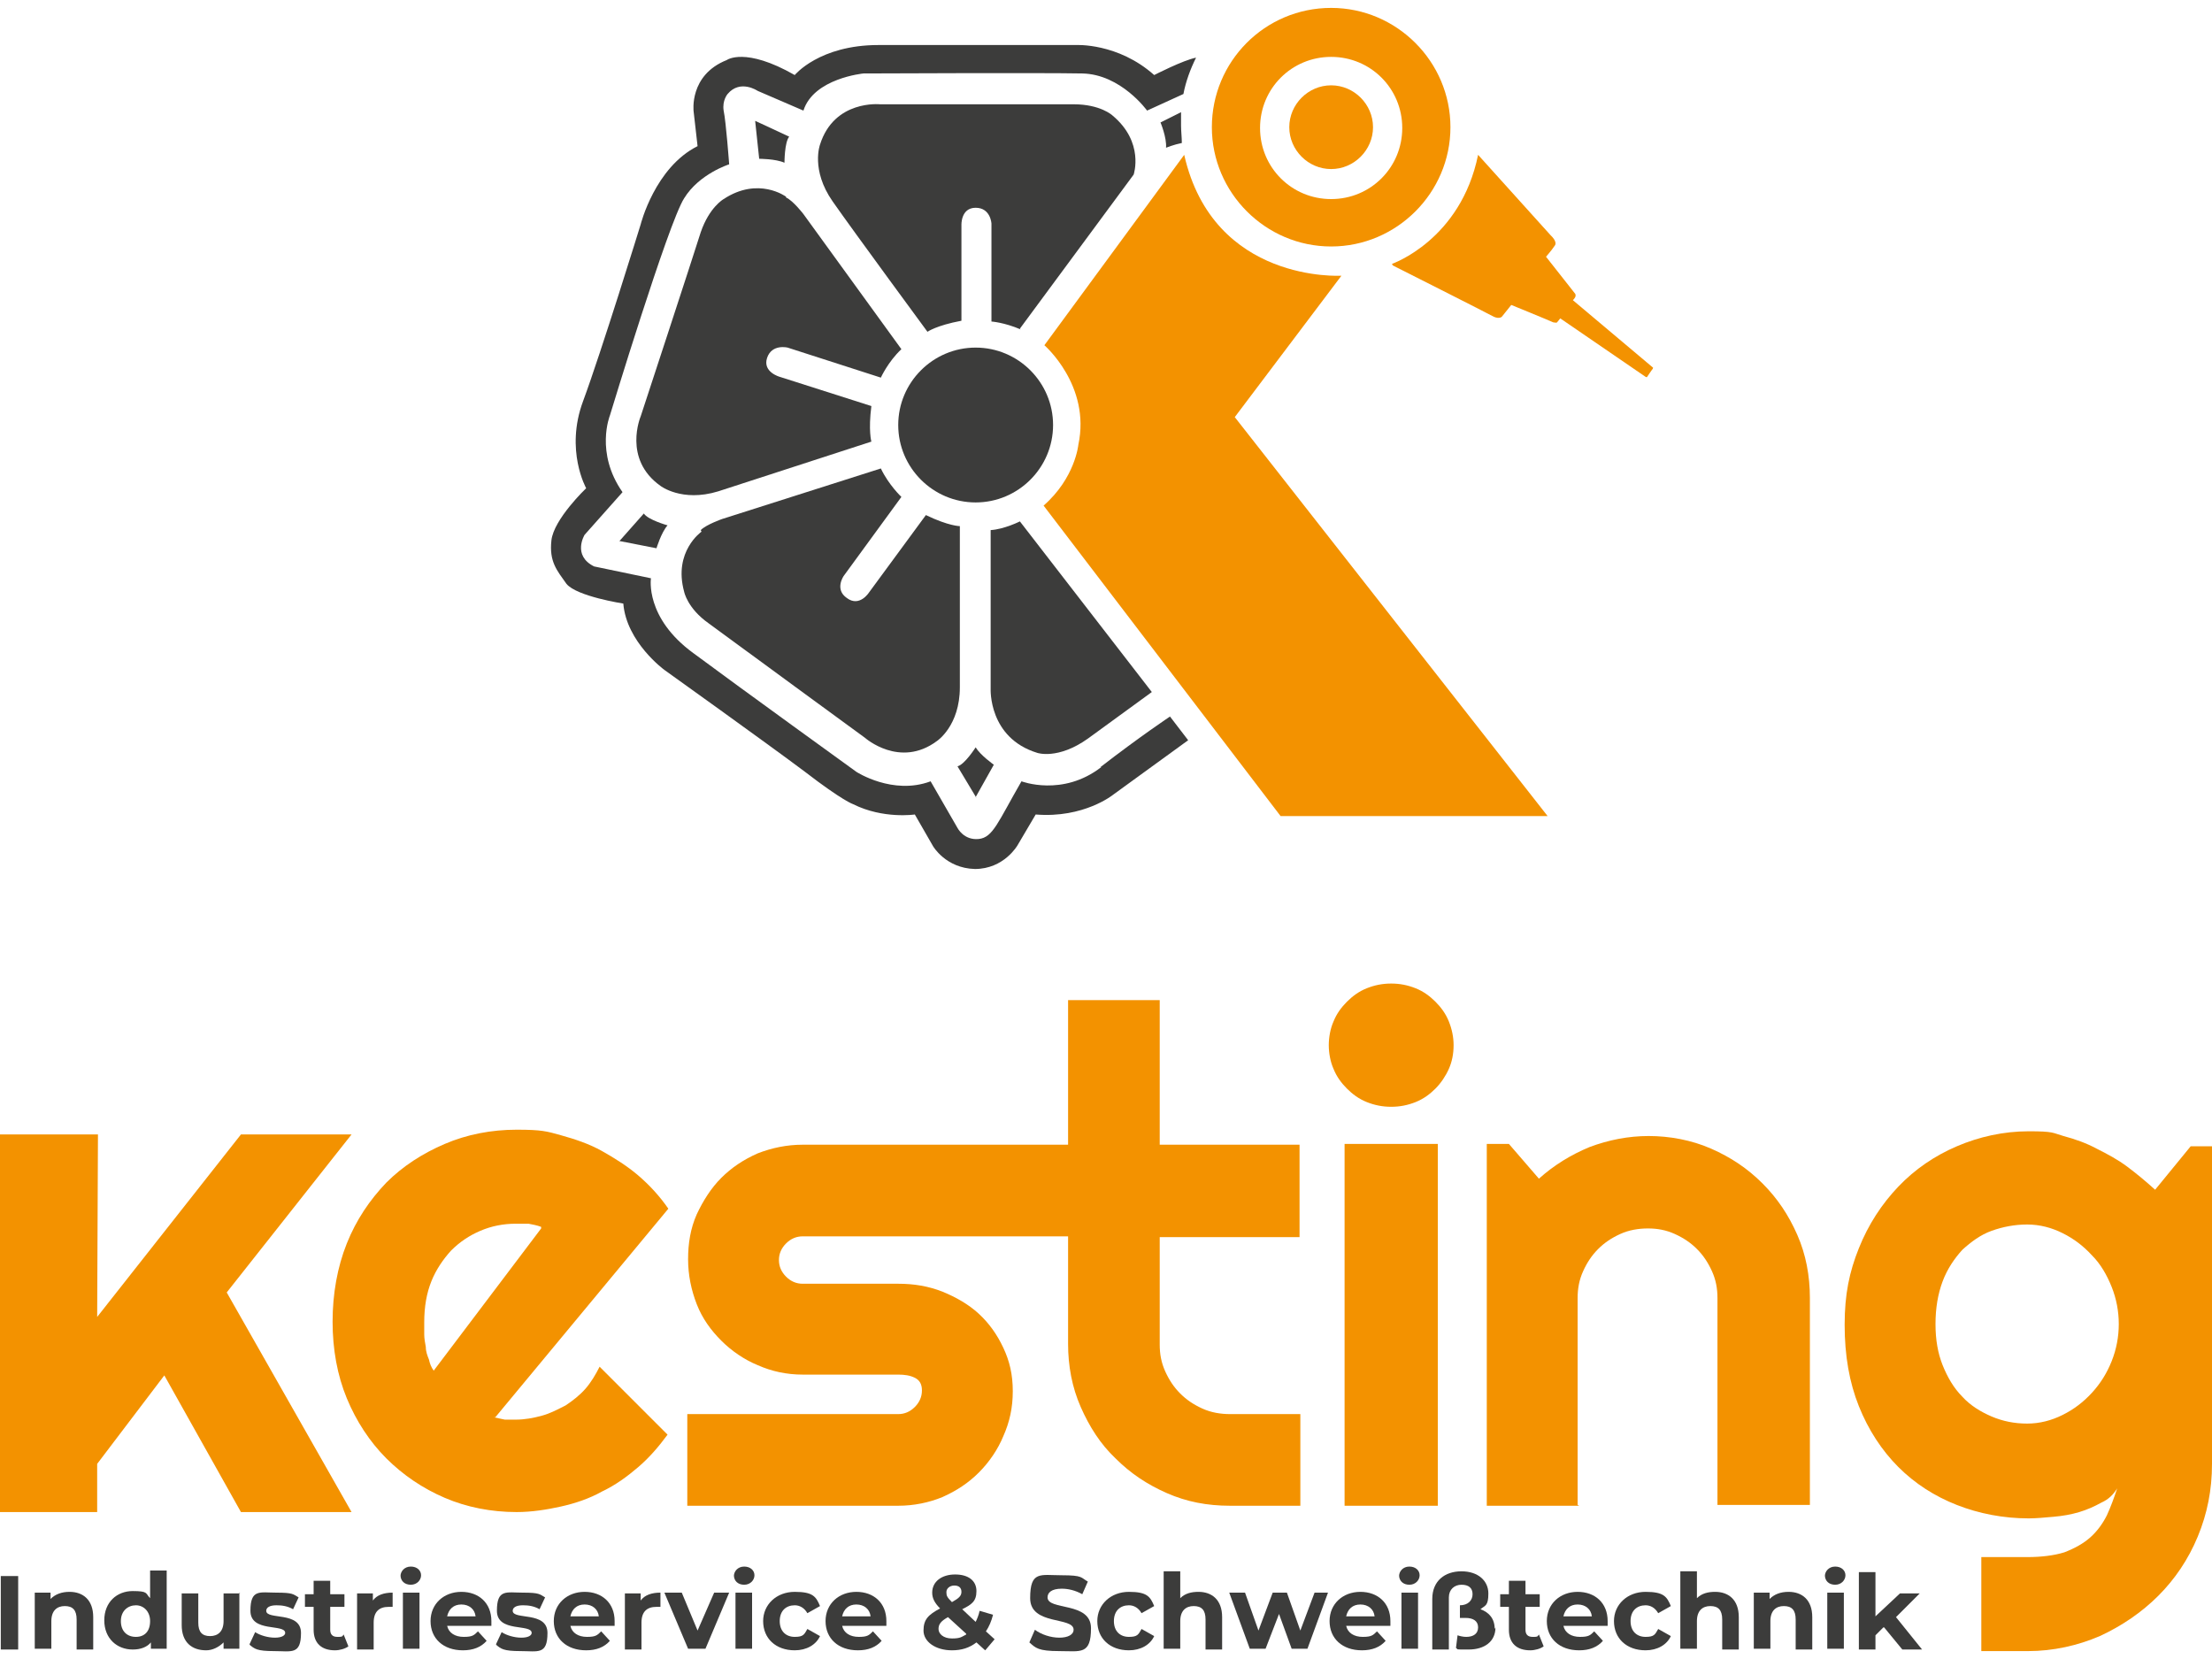 <?xml version="1.0" encoding="UTF-8"?>
<svg id="Ebene_1" data-name="Ebene 1" xmlns="http://www.w3.org/2000/svg" baseProfile="tiny" version="1.2" viewBox="0 0 280 210">
  <path d="M195.9,103.3l-39.6-50.5,13.5-17.9s-16.2,1-19.9-15.3l-17.7,24.1s5.9,5.1,4.3,12.6c0,0-.4,4.2-4.4,7.7l30,39.3h33.7Z" fill="#f39200" stroke-width="0"/>
  <path d="M176.2,33.4s8.7-3,10.9-13.8l9.2,10.2s.9.8.5,1.3c-.4.6-1.1,1.4-1.1,1.4l3.7,4.7s.1.2,0,.4c-.1.2-.3.4-.3.4l10.1,8.5s.1,0,0,.2c-.1.1-.7,1-.7,1,0,0,0,.1-.2,0l-10.8-7.4-.4.5s0,.1-.5,0c-.4-.2-5.3-2.2-5.3-2.2l-1.2,1.5s-.3.3-1,0c-.7-.4-12.8-6.5-12.8-6.5" fill="#f39200" stroke-width="0"/>
  <path d="M168.5,1c-8.4,0-15.1,6.8-15.1,15.1s6.8,15.1,15.1,15.1,15.1-6.8,15.1-15.1-6.8-15.1-15.1-15.1M168.5,25.2c-5,0-9-4-9-9s4-9,9-9,9,4,9,9-4,9-9,9" fill="#f39200" stroke-width="0"/>
  <path d="M173.8,16.1c0,2.9-2.4,5.3-5.3,5.3s-5.3-2.4-5.3-5.3,2.4-5.3,5.3-5.3,5.3,2.4,5.3,5.3" fill="#f39200" stroke-width="0"/>
  <path d="M95.6,15.4l.5,4.7s2.1,0,3.2.5c0,0,0-2.6.6-3.3l-4.3-2Z" fill="#3c3c3b" stroke-width="0"/>
  <path d="M78.5,68.5l4.6.9s.6-2,1.4-2.9c0,0-2.5-.7-3-1.5l-3.1,3.5Z" fill="#3c3c3b" stroke-width="0"/>
  <path d="M123.5,100.9l2.3-4.1s-1.7-1.2-2.3-2.2c0,0-1.4,2.2-2.3,2.4l2.4,4Z" fill="#3c3c3b" stroke-width="0"/>
  <path d="M133.3,53.8c0,5.4-4.4,9.8-9.8,9.8s-9.8-4.4-9.8-9.8,4.4-9.8,9.8-9.8,9.8,4.4,9.8,9.8" fill="#3c3c3b" stroke-width="0"/>
  <path d="M129.1,41.6l14.4-19.5s1.4-4.1-2.7-7.5c0,0-1.5-1.4-4.9-1.4h-24.5s-5.8-.6-7.6,5.1c0,0-1.2,3.2,1.6,7.2,2.8,4,12,16.5,12,16.5,0,0,1.1-.8,4.3-1.4v-12.1s-.1-2.2,1.8-2.2,2,2,2,2v12.4s1.6.1,3.7,1" fill="#3c3c3b" stroke-width="0"/>
  <path d="M99.5,24.9s-3.5-2.6-7.9.3c0,0-1.8,1-2.9,4.2-1,3.2-7.6,23.3-7.6,23.3,0,0-2.3,5.4,2.5,8.8,0,0,2.7,2.1,7.3.7,4.6-1.5,19.4-6.3,19.4-6.3,0,0-.4-1.4,0-4.5l-11.6-3.7s-2.2-.6-1.6-2.4c.6-1.8,2.6-1.3,2.6-1.3l11.8,3.8s.9-2,2.6-3.6l-12.4-17.1s-1.3-1.7-2.2-2.1" fill="#3c3c3b" stroke-width="0"/>
  <path d="M88.8,67.3s-3.6,2.5-2.2,7.6c0,0,.4,2.1,3.1,4,2.7,2,19.8,14.5,19.8,14.5,0,0,4.4,3.9,9.1.4,0,0,2.9-1.9,2.9-6.8,0-4.9,0-20.4,0-20.4,0,0-1.4,0-4.3-1.4l-7.2,9.8s-1.2,1.9-2.8.7c-1.6-1.1-.4-2.8-.4-2.8l7.3-10s-1.6-1.5-2.6-3.6l-20.1,6.4s-2,.7-2.7,1.4" fill="#3c3c3b" stroke-width="0"/>
  <path d="M129.1,66s-2,1-3.7,1.1v20.1s-.3,6.2,5.9,8.1c0,0,2.6.9,6.4-1.8l8.1-5.9-16.7-21.6Z" fill="#3c3c3b" stroke-width="0"/>
  <path d="M149.5,15.8c0-.6,0-1.1,0-1.6l-2.6,1.3s.8,1.9.7,3.2c0,0,1-.4,2-.6,0-.7-.1-1.5-.1-2.2" fill="#3c3c3b" stroke-width="0"/>
  <path d="M139.4,97.1c-4.9,3.8-10.1,1.8-10.1,1.8-3,5.2-3.6,7.1-5.4,7.3-1.9.2-2.7-1.4-2.7-1.4l-3.4-5.9c-4.8,1.8-9.4-1.2-9.4-1.2,0,0-14.4-10.4-20.6-15-6.2-4.5-5.4-9.5-5.4-9.5l-7.2-1.5c-2.8-1.4-1.2-4-1.2-4l4.8-5.4c-3.5-5-1.6-9.7-1.6-9.7,0,0,7.4-24.4,9.4-27.5,1.9-3.1,5.7-4.3,5.7-4.3,0,0-.4-5.4-.7-6.8-.2-1.3.5-2.1.5-2.1,1.6-1.9,3.8-.4,3.8-.4l5.8,2.5c1.3-4.1,7.6-4.7,7.6-4.7,0,0,22.8-.1,27.7,0,4.9.1,8.2,4.7,8.2,4.7l4.6-2.1c.3-1.6.9-3.2,1.6-4.6-1.6.3-5.3,2.2-5.3,2.2-4.6-4.1-9.9-3.8-9.9-3.8,0,0-17.6,0-25,0-7.5,0-10.6,3.8-10.6,3.8-6.3-3.6-8.6-1.9-8.6-1.9-4.8,1.9-4.2,6.5-4.2,6.5l.5,4.4c-5.4,2.7-7.2,9.9-7.2,9.9,0,0-5,16.2-7.3,22.4-2.3,6.2.4,11,.4,11,0,0-4.1,3.9-4.4,6.6-.3,2.7.7,3.8,1.9,5.5,1.3,1.6,7.2,2.5,7.2,2.5.4,4.9,5.2,8.4,5.2,8.4,0,0,13,9.3,17.8,12.9,4.8,3.7,6.1,4.1,6.1,4.1,3.8,1.9,7.8,1.3,7.8,1.3l2.3,4s1.6,2.8,5.3,2.9c3.7,0,5.4-3,5.4-3l2.3-3.9c6.1.5,9.8-2.5,9.8-2.5l9.5-6.9-2.3-3s-3.9,2.6-8.8,6.4" fill="#3c3c3b" stroke-width="0"/>
  <path d="M62.5,179.4c.5.1.9.2,1.4.3.5,0,.9,0,1.4,0,1.1,0,2.2-.2,3.3-.5,1.1-.3,2-.8,3-1.3.9-.6,1.8-1.3,2.5-2.1.7-.8,1.3-1.8,1.8-2.8l8.6,8.6c-1.1,1.5-2.3,2.9-3.7,4.1-1.4,1.2-2.9,2.3-4.6,3.1-1.6.9-3.4,1.5-5.2,1.9-1.8.4-3.7.7-5.6.7-3.2,0-6.3-.6-9.1-1.8-2.8-1.2-5.3-2.9-7.4-5-2.1-2.1-3.8-4.7-5-7.6-1.2-2.9-1.8-6.2-1.8-9.7s.6-6.9,1.8-9.9c1.2-3,2.9-5.5,5-7.7,2.1-2.1,4.6-3.7,7.4-4.9,2.8-1.2,5.9-1.8,9.1-1.8s3.8.2,5.6.7c1.8.5,3.6,1.1,5.2,2,1.6.9,3.2,1.9,4.6,3.1,1.4,1.2,2.7,2.6,3.8,4.2l-21.9,26.4ZM68.5,155.3c-.5-.2-1.1-.3-1.6-.4-.5,0-1.1,0-1.6,0-1.6,0-3.1.3-4.5.9-1.4.6-2.6,1.4-3.7,2.5-1,1.1-1.9,2.4-2.5,3.9-.6,1.5-.9,3.2-.9,5.2s0,.9,0,1.5c0,.5.1,1.1.2,1.6,0,.6.2,1.1.4,1.6.1.5.3,1,.6,1.4l13.6-18Z" fill="#f39200" stroke-width="0"/>
  <path d="M164.5,156.5v-11.6h-17.7v-18.3h-11.6v18.3h-5.7s-27.9,0-27.9,0c-2,0-3.9.4-5.7,1.1-1.8.8-3.3,1.8-4.6,3.1-1.3,1.3-2.3,2.9-3.1,4.6-.8,1.8-1.1,3.7-1.1,5.7s.4,3.9,1.1,5.7,1.8,3.3,3.1,4.6c1.3,1.3,2.9,2.4,4.6,3.1,1.8.8,3.7,1.2,5.7,1.2h12.1c.8,0,1.5.1,2.1.4.6.3.9.8.9,1.6s-.3,1.5-.9,2.1c-.6.6-1.3.9-2.1.9h-26.7v11.6h26.7c2,0,3.9-.4,5.6-1.1,1.8-.8,3.3-1.8,4.6-3.1,1.3-1.3,2.4-2.9,3.1-4.6.8-1.8,1.2-3.6,1.2-5.7s-.4-3.8-1.2-5.5c-.8-1.7-1.8-3.1-3.1-4.3-1.3-1.2-2.9-2.1-4.6-2.8-1.8-.7-3.6-1-5.6-1h-12.1c-.8,0-1.5-.3-2.1-.9-.6-.6-.9-1.3-.9-2.1s.3-1.5.9-2.1c.6-.6,1.3-.9,2.1-.9h27.9s5.7,0,5.7,0v13.6c0,2.8.5,5.5,1.6,8,1.1,2.5,2.5,4.7,4.4,6.5,1.9,1.9,4,3.3,6.5,4.4,2.5,1.1,5.1,1.6,8,1.6h8.9v-11.6h-8.9c-1.2,0-2.4-.2-3.5-.7-1.1-.5-2-1.1-2.8-1.9-.8-.8-1.4-1.7-1.9-2.8-.5-1.1-.7-2.2-.7-3.4v-13.6h17.7Z" fill="#f39200" stroke-width="0"/>
  <path d="M184,132.3c0,1.1-.2,2.1-.6,3s-1,1.8-1.7,2.5c-.7.7-1.5,1.3-2.5,1.7-1,.4-2,.6-3.1.6s-2.1-.2-3.1-.6c-1-.4-1.8-1-2.5-1.7-.7-.7-1.3-1.5-1.7-2.5-.4-.9-.6-2-.6-3s.2-2.1.6-3c.4-1,1-1.8,1.7-2.5.7-.7,1.5-1.3,2.5-1.7,1-.4,2-.6,3.1-.6s2.1.2,3.1.6c1,.4,1.8,1,2.5,1.7.7.7,1.3,1.5,1.7,2.5.4,1,.6,2,.6,3M182,190.6h-11.8v-45.8h11.8v45.8Z" fill="#f39200" stroke-width="0"/>
  <path d="M199.9,190.6h-11.7v-45.8h2.8l3.8,4.4c1.9-1.7,4-3,6.4-4,2.4-.9,4.9-1.4,7.5-1.4s5.4.5,7.9,1.6c2.5,1.1,4.6,2.5,6.5,4.4,1.9,1.9,3.3,4,4.4,6.5,1.1,2.5,1.6,5.2,1.6,8v26.2h-11.7v-26.2c0-1.2-.2-2.3-.7-3.4-.5-1.1-1.1-2-1.9-2.8-.8-.8-1.7-1.4-2.8-1.9-1.1-.5-2.2-.7-3.4-.7s-2.4.2-3.5.7c-1.1.5-2,1.1-2.8,1.9-.8.8-1.4,1.7-1.9,2.8-.5,1.1-.7,2.2-.7,3.4v26.2Z" fill="#f39200" stroke-width="0"/>
  <path d="M280,185.3c0,3.3-.6,6.3-1.8,9.2-1.2,2.9-2.9,5.4-5,7.5-2.1,2.1-4.6,3.8-7.4,5.1-2.8,1.2-5.9,1.9-9.1,1.9h-5.9v-11.9h5.8c1.8,0,3.4-.2,4.7-.6,1.3-.5,2.4-1.1,3.3-1.9.9-.8,1.6-1.8,2.1-2.8.5-1.1.9-2.2,1.3-3.4-.5.8-1.1,1.4-2,1.8-.9.5-1.8.9-2.8,1.2-1,.3-2.1.5-3.3.6-1.1.1-2.2.2-3.1.2-3.2,0-6.3-.6-9.1-1.7-2.8-1.1-5.3-2.7-7.4-4.8-2.1-2.1-3.8-4.7-5-7.7-1.2-3-1.8-6.4-1.8-10.3s.6-6.7,1.8-9.7c1.2-3,2.9-5.6,5-7.8,2.1-2.2,4.6-3.9,7.4-5.1,2.8-1.2,5.9-1.9,9.1-1.9s3,.2,4.4.6c1.5.4,2.9.9,4.2,1.6,1.4.7,2.7,1.4,3.9,2.3,1.2.9,2.4,1.9,3.5,2.9l4.5-5.5h2.8v40.4ZM268.2,167.6c0-1.6-.3-3.2-.9-4.7-.6-1.5-1.4-2.9-2.5-4-1.1-1.2-2.3-2.1-3.7-2.8-1.4-.7-2.9-1.1-4.5-1.1s-3.1.3-4.5.8c-1.4.5-2.6,1.4-3.7,2.4-1,1.1-1.9,2.4-2.5,4-.6,1.6-.9,3.4-.9,5.4s.3,3.7.9,5.2c.6,1.5,1.4,2.9,2.5,4,1,1.1,2.3,1.9,3.7,2.5,1.4.6,2.9.9,4.5.9s3.1-.4,4.5-1.1c1.4-.7,2.6-1.6,3.7-2.8,1.1-1.2,1.9-2.5,2.5-4,.6-1.5.9-3.1.9-4.7" fill="#f39200" stroke-width="0"/>
  <path d="M.1,199.5h2.2v9.3H.1v-9.3Z" fill="#3c3c3b" stroke-width="0"/>
  <path d="M11.8,204.7v4.1h-2.1v-3.8c0-1.2-.5-1.7-1.5-1.7s-1.7.6-1.7,1.9v3.5h-2.1v-7.1h2v.8c.6-.6,1.4-.9,2.4-.9,1.7,0,3,1,3,3.2Z" fill="#3c3c3b" stroke-width="0"/>
  <g>
    <path d="M21.1,198.9v9.8h-2v-.8c-.5.6-1.3.9-2.3.9-2,0-3.6-1.4-3.6-3.7s1.6-3.7,3.6-3.7,1.6.3,2.2.9v-3.5h2.1ZM19,205.2c0-1.2-.8-2-1.8-2s-1.9.7-1.9,2,.8,2,1.9,2,1.8-.7,1.8-2Z" fill="#3c3c3b" stroke-width="0"/>
    <path d="M30.3,201.6v7.1h-2v-.8c-.6.6-1.4,1-2.2,1-1.8,0-3.1-1-3.1-3.2v-4h2.1v3.7c0,1.2.5,1.7,1.5,1.7s1.7-.6,1.7-1.9v-3.5h2.1Z" fill="#3c3c3b" stroke-width="0"/>
    <path d="M31.6,208.1l.7-1.5c.6.4,1.6.7,2.5.7s1.3-.3,1.3-.6c0-1.2-4.4,0-4.4-2.8s1.2-2.3,3.3-2.3,2.1.2,2.8.6l-.7,1.5c-.7-.4-1.4-.5-2.1-.5-.9,0-1.3.3-1.3.7,0,1.2,4.4,0,4.4,2.8s-1.2,2.3-3.4,2.3-2.5-.3-3.1-.8Z" fill="#3c3c3b" stroke-width="0"/>
    <path d="M44.1,208.4c-.4.3-1.1.5-1.7.5-1.7,0-2.7-.9-2.7-2.6v-2.9h-1.1v-1.6h1.1v-1.7h2.1v1.7h1.8v1.6h-1.8v2.9c0,.6.3.9.9.9s.6,0,.8-.3l.6,1.5Z" fill="#3c3c3b" stroke-width="0"/>
  </g>
  <path d="M49.7,201.5v1.9c-.2,0-.3,0-.5,0-1.2,0-1.9.6-1.9,2v3.4h-2.1v-7.1h2v.9c.5-.7,1.4-1,2.5-1Z" fill="#3c3c3b" stroke-width="0"/>
  <g>
    <path d="M50.7,199.5c0-.6.5-1.2,1.3-1.2s1.3.5,1.3,1.1-.5,1.2-1.3,1.2-1.3-.5-1.3-1.2ZM51,201.6h2.1v7.1h-2.1v-7.1Z" fill="#3c3c3b" stroke-width="0"/>
    <path d="M62.1,205.8h-5.5c.2.9,1,1.4,2.1,1.4s1.3-.2,1.8-.7l1.1,1.2c-.7.8-1.7,1.2-3,1.2-2.5,0-4.1-1.5-4.1-3.7s1.7-3.7,3.9-3.7,3.8,1.4,3.8,3.7,0,.4,0,.6ZM56.6,204.6h3.6c-.1-.9-.8-1.5-1.8-1.5s-1.6.6-1.8,1.5Z" fill="#3c3c3b" stroke-width="0"/>
    <path d="M62.8,208.1l.7-1.5c.6.4,1.6.7,2.5.7s1.3-.3,1.3-.6c0-1.2-4.4,0-4.4-2.8s1.2-2.3,3.3-2.3,2.1.2,2.8.6l-.7,1.5c-.7-.4-1.4-.5-2.1-.5-.9,0-1.3.3-1.3.7,0,1.2,4.4,0,4.4,2.8s-1.2,2.3-3.4,2.3-2.5-.3-3.1-.8Z" fill="#3c3c3b" stroke-width="0"/>
    <path d="M77.7,205.8h-5.5c.2.9,1,1.4,2.1,1.4s1.3-.2,1.8-.7l1.1,1.2c-.7.8-1.7,1.2-3,1.2-2.5,0-4.1-1.5-4.1-3.7s1.7-3.7,3.9-3.7,3.8,1.4,3.8,3.7,0,.4,0,.6ZM72.2,204.6h3.6c-.1-.9-.8-1.5-1.8-1.5s-1.6.6-1.8,1.5Z" fill="#3c3c3b" stroke-width="0"/>
  </g>
  <path d="M83.6,201.5v1.9c-.2,0-.3,0-.5,0-1.2,0-1.9.6-1.9,2v3.4h-2.1v-7.1h2v.9c.5-.7,1.4-1,2.5-1Z" fill="#3c3c3b" stroke-width="0"/>
  <g>
    <path d="M92.3,201.6l-3,7.1h-2.2l-3-7.1h2.2l2,4.8,2.1-4.8h2Z" fill="#3c3c3b" stroke-width="0"/>
    <path d="M92.9,199.5c0-.6.5-1.2,1.3-1.2s1.3.5,1.3,1.1-.5,1.2-1.3,1.2-1.3-.5-1.3-1.2ZM93.1,201.6h2.1v7.1h-2.1v-7.1Z" fill="#3c3c3b" stroke-width="0"/>
  </g>
  <path d="M96.6,205.2c0-2.1,1.7-3.7,4-3.7s2.7.6,3.2,1.8l-1.6.9c-.4-.7-1-1-1.6-1-1.1,0-1.9.7-1.9,2s.8,2,1.9,2,1.2-.3,1.6-1l1.6.9c-.5,1.1-1.7,1.8-3.2,1.8-2.4,0-4-1.5-4-3.7Z" fill="#3c3c3b" stroke-width="0"/>
  <g>
    <path d="M112.1,205.8h-5.5c.2.9,1,1.4,2.1,1.4s1.3-.2,1.8-.7l1.1,1.2c-.7.8-1.7,1.2-3,1.2-2.5,0-4.1-1.5-4.1-3.7s1.7-3.7,3.9-3.7,3.8,1.4,3.8,3.7,0,.4,0,.6ZM106.6,204.6h3.6c-.1-.9-.8-1.5-1.8-1.5s-1.6.6-1.8,1.5Z" fill="#3c3c3b" stroke-width="0"/>
    <path d="M124.7,208.9l-1.1-1c-.9.7-1.9,1-3.1,1-2.1,0-3.6-1.1-3.6-2.5s.6-2,2.1-2.8c-.7-.7-1-1.3-1-2,0-1.4,1.2-2.3,2.9-2.3s2.7.8,2.7,2.1-.6,1.7-1.8,2.3l1.7,1.6c.2-.4.4-.9.5-1.4l1.7.5c-.2.8-.5,1.5-.9,2.1l1.1,1-1.1,1.3ZM122.3,206.8l-2.3-2.1c-.9.5-1.2.9-1.2,1.5s.6,1.2,1.7,1.2,1.2-.2,1.8-.5ZM119.8,201.6c0,.4.1.6.7,1.2.9-.5,1.2-.8,1.2-1.3s-.3-.8-.9-.8-1,.4-1,.8Z" fill="#3c3c3b" stroke-width="0"/>
    <path d="M130.3,207.9l.7-1.6c.8.6,2,1,3.1,1s1.8-.4,1.8-1c0-1.7-5.5-.5-5.5-4s1.3-2.9,4-2.9,2.4.3,3.3.8l-.7,1.6c-.9-.5-1.8-.7-2.6-.7-1.3,0-1.8.5-1.8,1.1,0,1.7,5.5.5,5.5,3.9s-1.3,2.9-4,2.9-3-.4-3.8-1.1Z" fill="#3c3c3b" stroke-width="0"/>
  </g>
  <path d="M138.9,205.2c0-2.1,1.7-3.7,4-3.7s2.7.6,3.2,1.8l-1.6.9c-.4-.7-1-1-1.6-1-1.1,0-1.9.7-1.9,2s.8,2,1.9,2,1.2-.3,1.6-1l1.6.9c-.5,1.1-1.7,1.8-3.2,1.8-2.4,0-4-1.5-4-3.7Z" fill="#3c3c3b" stroke-width="0"/>
  <path d="M154.7,204.7v4.1h-2.1v-3.8c0-1.2-.5-1.7-1.5-1.7s-1.7.6-1.7,1.9v3.5h-2.1v-9.8h2.1v3.4c.6-.6,1.4-.8,2.3-.8,1.7,0,3,1,3,3.2Z" fill="#3c3c3b" stroke-width="0"/>
  <path d="M168.1,201.6l-2.6,7.1h-2l-1.6-4.4-1.7,4.4h-2l-2.6-7.1h2l1.7,4.8,1.8-4.8h1.8l1.7,4.8,1.8-4.8h1.9Z" fill="#3c3c3b" stroke-width="0"/>
  <g>
    <path d="M175.9,205.8h-5.5c.2.9,1,1.4,2.1,1.4s1.3-.2,1.8-.7l1.1,1.2c-.7.8-1.7,1.2-3,1.2-2.5,0-4.1-1.5-4.1-3.7s1.7-3.7,3.9-3.7,3.8,1.4,3.8,3.7,0,.4,0,.6ZM170.4,204.6h3.6c-.1-.9-.8-1.5-1.8-1.5s-1.6.6-1.8,1.5Z" fill="#3c3c3b" stroke-width="0"/>
    <path d="M177.1,199.5c0-.6.5-1.2,1.3-1.2s1.3.5,1.3,1.1-.5,1.2-1.3,1.2-1.3-.5-1.3-1.2ZM177.4,201.6h2.1v7.1h-2.1v-7.1Z" fill="#3c3c3b" stroke-width="0"/>
    <path d="M189.3,206c0,1.8-1.4,2.8-3.4,2.8s-1.2,0-1.6-.2l.2-1.6c.3.1.7.2,1.1.2.9,0,1.5-.4,1.5-1.2s-.6-1.2-1.6-1.2h-.7v-1.6c1,0,1.6-.6,1.6-1.4s-.5-1.2-1.4-1.2-1.6.6-1.6,1.6v6.6h-2.1v-6.4c0-2.3,1.6-3.5,3.7-3.5s3.4,1.2,3.4,2.8-.4,1.5-1,2c1.1.4,1.8,1.2,1.8,2.5Z" fill="#3c3c3b" stroke-width="0"/>
  </g>
  <path d="M195.4,208.4c-.4.3-1.1.5-1.7.5-1.7,0-2.7-.9-2.7-2.6v-2.9h-1.1v-1.6h1.1v-1.7h2.1v1.7h1.8v1.6h-1.8v2.9c0,.6.3.9.9.9s.6,0,.8-.3l.6,1.5Z" fill="#3c3c3b" stroke-width="0"/>
  <path d="M203.4,205.8h-5.5c.2.9,1,1.4,2.1,1.4s1.3-.2,1.8-.7l1.1,1.2c-.7.8-1.7,1.2-3,1.2-2.5,0-4.1-1.5-4.1-3.7s1.7-3.7,3.9-3.7,3.8,1.4,3.8,3.7,0,.4,0,.6ZM197.9,204.6h3.6c-.1-.9-.8-1.5-1.8-1.5s-1.6.6-1.8,1.5Z" fill="#3c3c3b" stroke-width="0"/>
  <path d="M204.3,205.2c0-2.1,1.7-3.7,4-3.7s2.7.6,3.2,1.8l-1.6.9c-.4-.7-1-1-1.6-1-1.1,0-1.9.7-1.9,2s.8,2,1.9,2,1.2-.3,1.6-1l1.6.9c-.5,1.1-1.7,1.8-3.2,1.8-2.4,0-4-1.5-4-3.7Z" fill="#3c3c3b" stroke-width="0"/>
  <g>
    <path d="M220.1,204.7v4.1h-2.1v-3.8c0-1.2-.5-1.7-1.5-1.7s-1.7.6-1.7,1.9v3.5h-2.1v-9.8h2.1v3.4c.6-.6,1.4-.8,2.3-.8,1.7,0,3,1,3,3.2Z" fill="#3c3c3b" stroke-width="0"/>
    <path d="M229.4,204.7v4.1h-2.1v-3.8c0-1.2-.5-1.7-1.5-1.7s-1.7.6-1.7,1.9v3.5h-2.1v-7.1h2v.8c.6-.6,1.4-.9,2.4-.9,1.7,0,3,1,3,3.2Z" fill="#3c3c3b" stroke-width="0"/>
    <path d="M231,199.5c0-.6.5-1.2,1.3-1.2s1.3.5,1.3,1.1-.5,1.2-1.3,1.2-1.3-.5-1.3-1.2ZM231.3,201.6h2.1v7.1h-2.1v-7.1Z" fill="#3c3c3b" stroke-width="0"/>
    <path d="M238.4,206l-1,1v1.8h-2.1v-9.8h2.1v5.6l3.1-2.9h2.5l-3,3,3.3,4.1h-2.5l-2.3-2.8Z" fill="#3c3c3b" stroke-width="0"/>
  </g>
  <polygon points="12.3 191.4 0 191.4 0 143.6 12.4 143.6 12.3 166.7 30.5 143.6 44.5 143.6 28.7 163.6 44.5 191.4 30.5 191.4 20.8 174.1 12.3 185.3 12.3 191.4" fill="#f39200" stroke-width="0"/>
</svg>